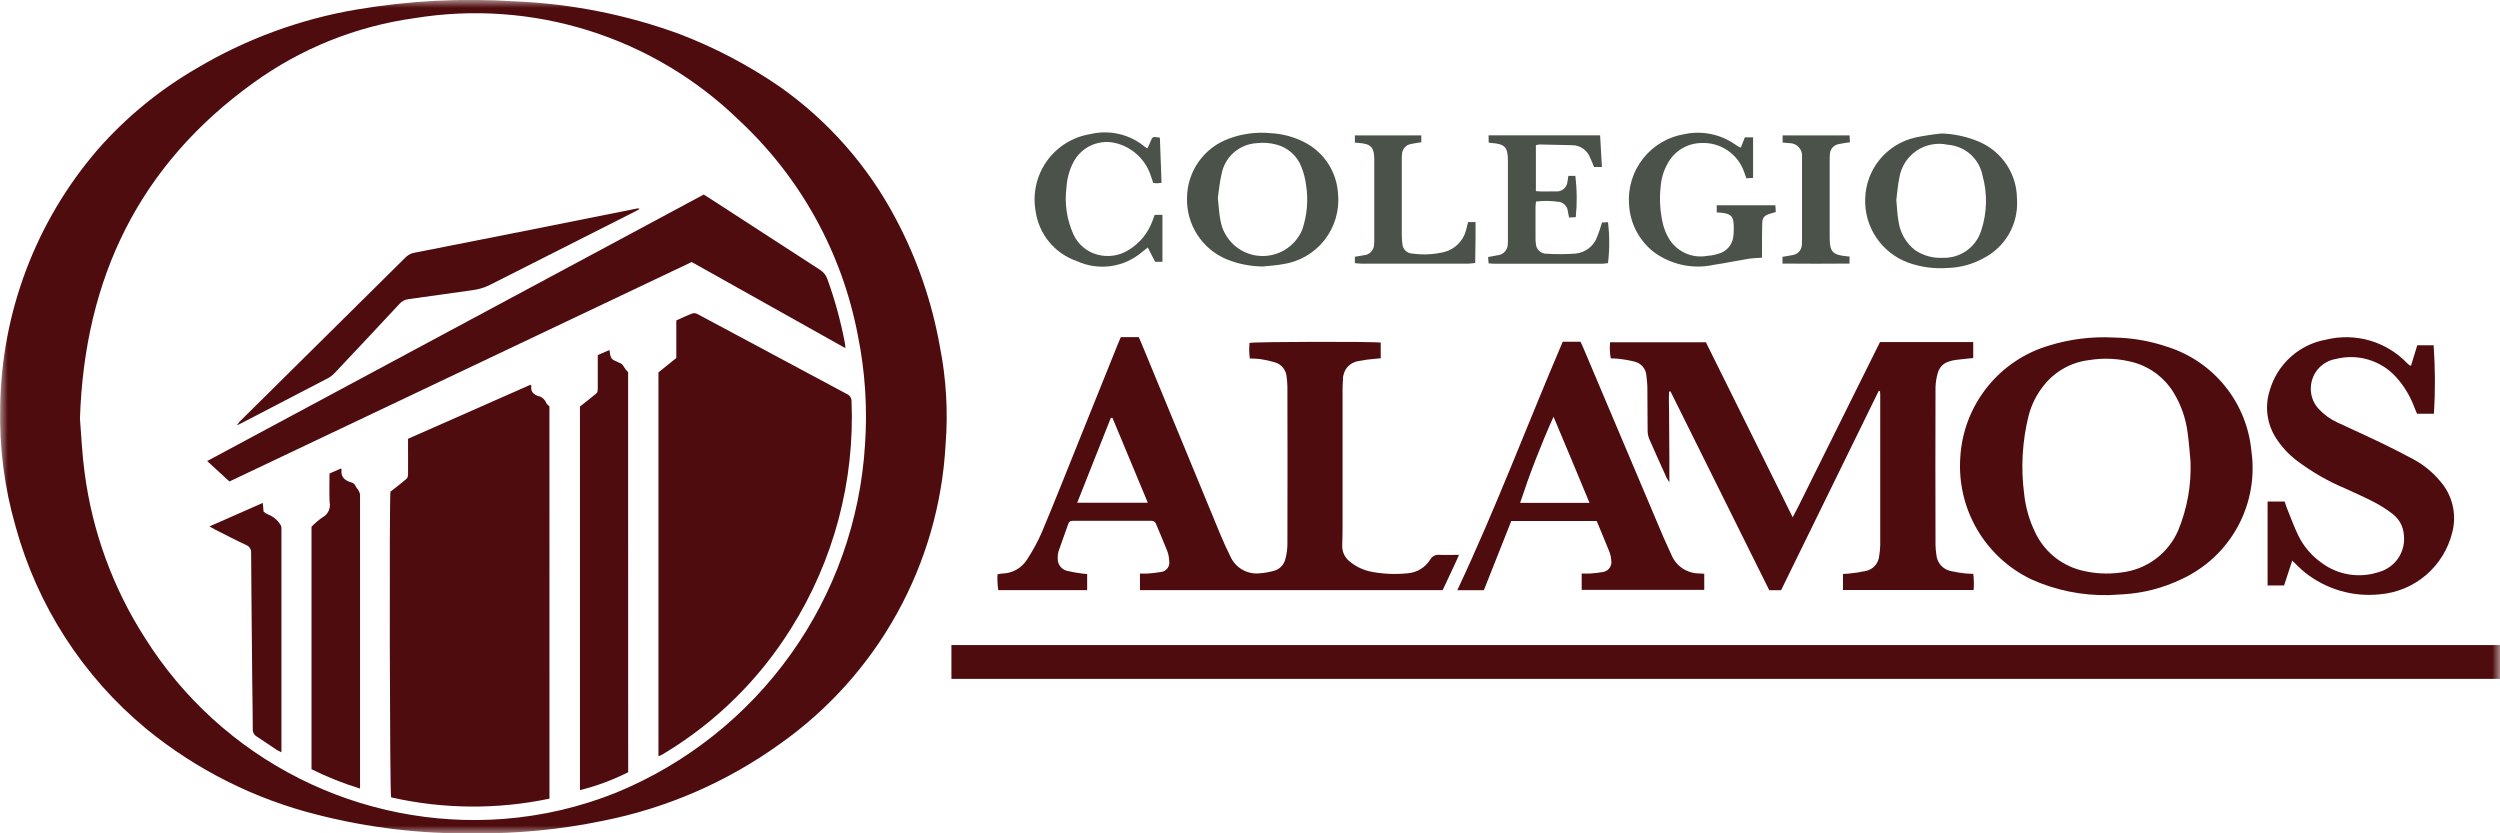<svg width="162" height="54" viewBox="0 0 162 54" fill="none" xmlns="http://www.w3.org/2000/svg">
<mask id="mask0_8_2510" style="mask-type:luminance" maskUnits="userSpaceOnUse" x="0" y="0" width="162" height="54">
<path d="M162 0H0V54H162V0Z" fill="white"/>
</mask>
<g mask="url(#mask0_8_2510)">
<path fill-rule="evenodd" clip-rule="evenodd" d="M30.684 54C27.279 54.046 23.883 53.643 20.584 52.8C16.512 51.785 12.715 49.879 9.468 47.22C5.371 43.825 2.419 39.251 1.012 34.12C0.284 31.598 -0.053 28.98 0.012 26.356C0.096 20.235 2.33 14.338 6.325 9.7C8.171 7.596 10.35 5.809 12.774 4.41C15.955 2.524 19.455 1.239 23.1 0.619C26.497 0.04 29.95 -0.138 33.388 0.089C37.029 0.241 40.624 0.956 44.045 2.21C46.319 3.082 48.484 4.218 50.494 5.594C53.661 7.816 56.252 10.762 58.053 14.187C59.428 16.773 60.389 19.558 60.9 22.442C61.318 24.535 61.443 26.676 61.274 28.804C61.065 32.646 59.987 36.391 58.12 39.757C56.254 43.122 53.649 46.02 50.5 48.233C47.081 50.687 43.175 52.378 39.046 53.192C36.297 53.761 33.494 54.031 30.686 53.999M5.181 27.135C5.27 28.213 5.318 29.419 5.481 30.61C5.978 34.443 7.321 38.117 9.413 41.367C11.852 45.243 15.303 48.382 19.393 50.443C23.484 52.505 28.059 53.412 32.626 53.067C35.136 52.875 37.602 52.299 39.937 51.359C44.47 49.494 48.386 46.389 51.236 42.401C54.086 38.414 55.756 33.703 56.053 28.811C56.217 26.444 56.061 24.066 55.59 21.741C54.573 16.375 51.864 11.476 47.86 7.763C45.119 5.106 41.795 3.126 38.153 1.982C34.511 0.838 30.652 0.561 26.884 1.173C23.102 1.692 19.506 3.134 16.413 5.373C9.037 10.685 5.475 18 5.181 27.135Z" fill="#4F0C0E"/>
<path d="M162 41.8H61.652V43.991H162V41.8Z" fill="#4F0C0E"/>
<path fill-rule="evenodd" clip-rule="evenodd" d="M72.624 21.846H73.793C73.861 21.999 73.932 22.153 73.993 22.309C75.692 26.428 77.392 30.547 79.093 34.667C79.293 35.144 79.506 35.613 79.736 36.074C79.9 36.433 80.174 36.73 80.518 36.923C80.862 37.117 81.258 37.195 81.65 37.149C81.941 37.127 82.23 37.077 82.511 37C82.701 36.957 82.874 36.862 83.012 36.726C83.15 36.589 83.247 36.417 83.291 36.228C83.374 35.922 83.419 35.607 83.424 35.29C83.433 31.89 83.433 28.49 83.424 25.09C83.421 24.864 83.404 24.64 83.373 24.417C83.357 24.203 83.277 23.999 83.143 23.832C83.009 23.665 82.827 23.542 82.622 23.481C82.307 23.386 81.985 23.315 81.659 23.268C81.436 23.243 81.212 23.231 80.988 23.231C80.943 22.896 80.937 22.557 80.97 22.221C81.277 22.141 89.005 22.121 89.47 22.202V23.216C89.359 23.226 89.246 23.233 89.133 23.247C88.764 23.274 88.396 23.325 88.033 23.398C87.747 23.439 87.486 23.584 87.3 23.805C87.114 24.027 87.016 24.309 87.025 24.598C87.004 24.835 86.998 25.074 86.998 25.312C86.998 28.236 86.998 31.161 86.998 34.087C86.998 34.497 86.991 34.907 86.975 35.317C86.964 35.522 87.003 35.727 87.088 35.914C87.174 36.102 87.304 36.265 87.467 36.391C87.878 36.728 88.367 36.956 88.89 37.054C89.659 37.198 90.444 37.229 91.222 37.148C91.521 37.124 91.81 37.029 92.066 36.872C92.321 36.714 92.535 36.498 92.691 36.242C92.751 36.141 92.839 36.06 92.945 36.009C93.05 35.958 93.168 35.939 93.284 35.954C93.679 35.971 94.075 35.954 94.546 35.954C94.19 36.761 93.825 37.5 93.483 38.242H73.869V37.166C74.041 37.166 74.197 37.176 74.351 37.166C74.641 37.149 74.93 37.115 75.217 37.066C75.3 37.059 75.381 37.035 75.455 36.995C75.528 36.956 75.593 36.901 75.644 36.835C75.696 36.77 75.733 36.694 75.754 36.613C75.775 36.532 75.779 36.448 75.766 36.366C75.759 36.142 75.717 35.92 75.64 35.71C75.416 35.131 75.159 34.564 74.926 33.988C74.906 33.912 74.859 33.846 74.794 33.802C74.729 33.758 74.651 33.739 74.573 33.748C72.905 33.754 71.237 33.748 69.573 33.748C69.42 33.748 69.292 33.755 69.229 33.936C69.022 34.536 68.797 35.128 68.591 35.728C68.549 35.867 68.532 36.013 68.54 36.159C68.526 36.353 68.584 36.547 68.703 36.702C68.821 36.857 68.993 36.963 69.184 37.001C69.493 37.071 69.805 37.126 70.119 37.165C70.219 37.181 70.319 37.186 70.448 37.198V38.241H64.688C64.637 37.9 64.62 37.555 64.639 37.211C64.76 37.193 64.86 37.172 64.961 37.164C65.274 37.156 65.581 37.072 65.855 36.92C66.129 36.767 66.361 36.551 66.533 36.289C66.904 35.727 67.227 35.134 67.499 34.518C68.318 32.567 69.099 30.599 69.886 28.637C70.741 26.515 71.595 24.393 72.448 22.271C72.503 22.136 72.562 22.003 72.628 21.848M72.081 27.072L71.981 27.079L69.802 32.579H74.379L72.085 27.072" fill="#4F0C0E"/>
<path fill-rule="evenodd" clip-rule="evenodd" d="M121.742 25.328L115.414 38.246H114.648L108.248 25.361L108.157 25.377C108.129 25.853 108.157 26.331 108.157 26.807C108.157 27.283 108.162 27.787 108.166 28.276C108.17 28.765 108.174 29.229 108.175 29.705C108.176 30.181 108.175 30.682 108.175 31.256C108.114 31.168 108.058 31.076 108.007 30.983C107.625 30.139 107.241 29.296 106.872 28.448C106.802 28.278 106.766 28.096 106.766 27.913C106.754 26.987 106.761 26.061 106.75 25.134C106.75 24.87 106.713 24.607 106.688 24.344C106.675 24.129 106.593 23.925 106.454 23.76C106.316 23.596 106.128 23.481 105.919 23.432C105.574 23.346 105.223 23.285 104.869 23.25C104.713 23.227 104.555 23.232 104.378 23.224C104.314 22.878 104.3 22.526 104.334 22.177H110.541L116.167 33.521C116.69 32.538 117.137 31.589 117.606 30.654C118.075 29.719 118.548 28.759 119.019 27.811C119.49 26.863 119.947 25.939 120.412 25.003L121.825 22.164H127.865V23.2C127.478 23.241 127.099 23.276 126.722 23.324C126.578 23.344 126.437 23.377 126.299 23.424C126.125 23.472 125.967 23.565 125.84 23.693C125.713 23.821 125.621 23.98 125.573 24.154C125.482 24.457 125.431 24.771 125.421 25.088C125.411 28.503 125.411 31.918 125.421 35.333C125.421 35.533 125.454 35.728 125.475 35.925C125.49 36.185 125.592 36.434 125.765 36.63C125.937 36.826 126.171 36.959 126.428 37.007C126.725 37.074 127.025 37.124 127.328 37.156C127.496 37.179 127.668 37.175 127.868 37.185C127.911 37.533 127.918 37.884 127.891 38.234H119.426V37.19C119.556 37.182 119.697 37.184 119.836 37.165C120.203 37.13 120.569 37.073 120.929 36.994C121.151 36.943 121.351 36.824 121.502 36.653C121.653 36.482 121.746 36.268 121.769 36.042C121.809 35.807 121.832 35.57 121.839 35.333C121.844 32.076 121.844 28.82 121.839 25.565C121.839 25.49 121.83 25.415 121.825 25.34L121.742 25.328Z" fill="#4F0C0E"/>
<path fill-rule="evenodd" clip-rule="evenodd" d="M136.658 38.563C134.929 38.602 133.213 38.254 131.636 37.545C130.163 36.842 128.935 35.711 128.113 34.3C127.291 32.889 126.913 31.263 127.027 29.634C127.122 27.982 127.726 26.399 128.756 25.103C129.785 23.806 131.19 22.86 132.778 22.392C134.133 21.972 135.552 21.796 136.969 21.872C138.148 21.889 139.318 22.091 140.434 22.471C141.906 22.934 143.209 23.82 144.179 25.02C145.149 26.219 145.744 27.678 145.889 29.215C146.133 30.908 145.821 32.635 145 34.136C144.179 35.637 142.894 36.831 141.337 37.541C140.165 38.102 138.895 38.431 137.598 38.51C137.229 38.535 136.858 38.551 136.658 38.563ZM141.943 29.875C141.903 29.457 141.856 28.744 141.758 28.038C141.642 27.116 141.332 26.23 140.848 25.438C140.269 24.488 139.354 23.793 138.284 23.491C137.337 23.229 136.344 23.176 135.374 23.334C134.243 23.468 133.209 24.035 132.487 24.916C131.995 25.508 131.641 26.203 131.45 26.95C131.039 28.611 130.943 30.335 131.168 32.032C131.258 32.862 131.486 33.671 131.845 34.425C132.123 35.044 132.537 35.591 133.055 36.029C133.573 36.466 134.183 36.781 134.839 36.952C135.687 37.172 136.571 37.222 137.439 37.099C138.247 37.013 139.017 36.714 139.67 36.231C140.324 35.748 140.836 35.1 141.155 34.352C141.737 32.934 142.007 31.407 141.945 29.875" fill="#4F0C0E"/>
<path fill-rule="evenodd" clip-rule="evenodd" d="M148.532 36.337L148.009 37.938H146.94V32.501H148.046C148.088 32.626 148.128 32.766 148.182 32.901C148.425 33.501 148.647 34.111 148.926 34.694C149.276 35.412 149.804 36.029 150.459 36.486C150.984 36.873 151.594 37.127 152.238 37.227C152.882 37.328 153.541 37.272 154.159 37.065C154.676 36.921 155.124 36.596 155.42 36.148C155.715 35.7 155.839 35.16 155.767 34.629C155.747 34.37 155.672 34.118 155.547 33.891C155.423 33.663 155.252 33.464 155.045 33.307C154.68 33.023 154.291 32.772 153.881 32.557C153.261 32.234 152.62 31.95 151.981 31.657C150.87 31.191 149.821 30.59 148.857 29.866C148.306 29.452 147.835 28.941 147.467 28.358C147.182 27.908 147 27.401 146.933 26.874C146.865 26.346 146.915 25.81 147.078 25.303C147.318 24.463 147.791 23.707 148.442 23.123C149.093 22.54 149.895 22.151 150.757 22.003C151.683 21.779 152.651 21.802 153.566 22.068C154.48 22.335 155.309 22.836 155.97 23.523C156.018 23.567 156.064 23.616 156.115 23.657C156.152 23.677 156.192 23.692 156.233 23.703C156.367 23.264 156.499 22.828 156.639 22.372H157.7C157.803 23.849 157.81 25.331 157.72 26.808H156.62C156.575 26.698 156.52 26.567 156.467 26.434C156.199 25.697 155.792 25.018 155.267 24.434C154.783 23.902 154.163 23.511 153.473 23.305C152.784 23.099 152.051 23.084 151.354 23.264C150.939 23.334 150.558 23.538 150.269 23.845C149.98 24.152 149.799 24.545 149.754 24.963C149.719 25.241 149.746 25.522 149.832 25.788C149.919 26.053 150.063 26.297 150.254 26.5C150.596 26.871 151.009 27.17 151.468 27.378C152.389 27.812 153.32 28.224 154.237 28.666C154.975 29.021 155.705 29.394 156.428 29.782C157.067 30.134 157.636 30.601 158.106 31.16C158.504 31.607 158.785 32.146 158.925 32.729C159.065 33.312 159.058 33.92 158.906 34.499C158.643 35.575 158.05 36.54 157.209 37.26C156.369 37.98 155.324 38.417 154.221 38.511C153.35 38.604 152.47 38.525 151.63 38.277C150.79 38.029 150.007 37.619 149.326 37.069C149.071 36.862 148.846 36.62 148.539 36.328" fill="#4F0C0E"/>
<path fill-rule="evenodd" clip-rule="evenodd" d="M103.464 33.76H97.931C97.344 35.242 96.752 36.736 96.155 38.244H94.433C96.924 32.955 98.966 27.522 101.265 22.144H102.418C102.484 22.29 102.551 22.431 102.612 22.574C104.333 26.64 106.054 30.707 107.775 34.774C107.94 35.163 108.127 35.543 108.299 35.93C108.447 36.302 108.706 36.62 109.04 36.84C109.375 37.06 109.77 37.171 110.17 37.16C110.248 37.16 110.327 37.172 110.436 37.181V38.224H102.493V37.164C102.684 37.164 102.865 37.175 103.046 37.164C103.31 37.149 103.573 37.118 103.833 37.073C103.923 37.064 104.01 37.036 104.089 36.992C104.168 36.948 104.237 36.887 104.291 36.815C104.345 36.742 104.383 36.659 104.404 36.571C104.424 36.483 104.425 36.391 104.408 36.303C104.399 36.132 104.366 35.963 104.308 35.803C104.039 35.128 103.755 34.459 103.468 33.764M103 32.585C102.21 30.694 101.46 28.865 100.668 27.004C99.851 28.826 99.129 30.688 98.504 32.585H103Z" fill="#4F0C0E"/>
<path fill-rule="evenodd" clip-rule="evenodd" d="M125.8 8.649C126.665 8.674 127.517 8.866 128.31 9.213C129.017 9.529 129.619 10.041 130.042 10.689C130.466 11.337 130.694 12.093 130.699 12.867C130.759 13.66 130.582 14.452 130.191 15.144C129.799 15.835 129.21 16.394 128.499 16.749C127.8 17.13 127.021 17.34 126.225 17.362C125.352 17.431 124.475 17.314 123.651 17.019C122.806 16.71 122.082 16.14 121.581 15.393C121.08 14.645 120.829 13.758 120.864 12.859C120.891 11.939 121.221 11.053 121.804 10.339C122.387 9.626 123.19 9.126 124.087 8.917C124.654 8.797 125.228 8.708 125.805 8.651M122.88 12.929C122.929 13.453 122.941 13.893 123.019 14.32C123.117 15.064 123.501 15.741 124.09 16.205C124.619 16.565 125.251 16.741 125.89 16.705C126.437 16.725 126.975 16.566 127.424 16.252C127.872 15.938 128.206 15.487 128.374 14.966C128.765 13.805 128.797 12.553 128.467 11.372C128.363 10.84 128.087 10.357 127.681 9.997C127.275 9.637 126.763 9.421 126.222 9.38C125.878 9.304 125.521 9.298 125.174 9.363C124.828 9.428 124.498 9.563 124.204 9.759C123.911 9.956 123.661 10.21 123.468 10.505C123.276 10.801 123.146 11.133 123.085 11.48C122.978 11.98 122.94 12.498 122.885 12.925" fill="#4A524A"/>
<path fill-rule="evenodd" clip-rule="evenodd" d="M81.83 17.267C81.02 17.263 80.219 17.102 79.47 16.795C78.697 16.468 78.039 15.916 77.584 15.21C77.129 14.505 76.897 13.678 76.918 12.839C76.921 11.992 77.185 11.166 77.674 10.475C78.164 9.783 78.855 9.26 79.653 8.976C80.511 8.659 81.429 8.541 82.339 8.629C83.106 8.669 83.856 8.871 84.539 9.222C85.16 9.542 85.687 10.019 86.067 10.605C86.446 11.192 86.666 11.867 86.705 12.565C86.807 13.638 86.492 14.71 85.826 15.557C85.16 16.405 84.193 16.964 83.126 17.119C82.7 17.202 82.262 17.219 81.826 17.268M78.917 12.84C78.979 13.386 78.996 13.84 79.085 14.277C79.186 14.872 79.477 15.418 79.916 15.832C80.355 16.247 80.917 16.507 81.517 16.573C82.117 16.64 82.722 16.509 83.241 16.2C83.76 15.892 84.164 15.423 84.392 14.864C84.704 13.931 84.786 12.936 84.63 11.964C84.58 11.571 84.479 11.186 84.33 10.819C84.197 10.465 83.98 10.149 83.698 9.897C83.417 9.645 83.079 9.464 82.713 9.37C82.29 9.255 81.848 9.224 81.413 9.279C80.873 9.313 80.359 9.526 79.952 9.882C79.545 10.239 79.267 10.721 79.162 11.252C79.03 11.801 78.985 12.371 78.915 12.84" fill="#4A524A"/>
<path fill-rule="evenodd" clip-rule="evenodd" d="M112.811 9.554C112.896 9.338 112.976 9.132 113.067 8.901H113.6V11.527L113.167 11.553C113.114 11.407 113.067 11.273 113.018 11.141C112.821 10.573 112.446 10.084 111.949 9.747C111.453 9.41 110.86 9.241 110.26 9.268C109.807 9.271 109.363 9.396 108.976 9.631C108.589 9.866 108.272 10.201 108.06 10.601C107.806 11.052 107.653 11.553 107.613 12.07C107.52 12.887 107.569 13.714 107.759 14.515C107.83 14.796 107.934 15.068 108.069 15.325C108.306 15.782 108.685 16.151 109.149 16.377C109.612 16.603 110.136 16.673 110.643 16.578C110.881 16.562 111.116 16.517 111.343 16.445C111.609 16.378 111.847 16.229 112.023 16.019C112.2 15.809 112.305 15.548 112.324 15.275C112.354 15 112.358 14.722 112.335 14.447C112.298 14.047 112.149 13.893 111.75 13.813C111.582 13.788 111.413 13.771 111.244 13.764V13.3H115.044C115.053 13.439 115.062 13.576 115.073 13.738L114.694 13.851C114.333 13.959 114.206 14.092 114.194 14.466C114.174 15.008 114.182 15.551 114.178 16.093C114.178 16.293 114.178 16.483 114.178 16.698C113.84 16.724 113.55 16.727 113.268 16.774C112.526 16.895 111.789 17.055 111.045 17.163C110.377 17.308 109.686 17.309 109.017 17.166C108.348 17.023 107.718 16.74 107.168 16.334C106.697 15.966 106.31 15.502 106.033 14.973C105.756 14.443 105.596 13.86 105.563 13.264C105.479 12.188 105.803 11.121 106.47 10.274C107.137 9.426 108.098 8.861 109.163 8.69C109.728 8.572 110.312 8.572 110.878 8.689C111.443 8.806 111.979 9.038 112.451 9.371C112.538 9.431 112.629 9.485 112.717 9.541C112.751 9.551 112.786 9.557 112.822 9.56" fill="#4A524A"/>
<path fill-rule="evenodd" clip-rule="evenodd" d="M96.458 8.769H103.687C103.726 9.452 103.764 10.118 103.805 10.821H103.293C103.214 10.627 103.136 10.421 103.041 10.221C102.953 9.983 102.794 9.778 102.587 9.633C102.379 9.487 102.131 9.409 101.878 9.409C101.178 9.398 100.478 9.376 99.778 9.362C99.693 9.369 99.608 9.384 99.525 9.406V12.384C99.664 12.393 99.804 12.408 99.942 12.409C100.22 12.409 100.498 12.409 100.776 12.401C100.873 12.415 100.971 12.408 101.065 12.382C101.16 12.355 101.247 12.31 101.323 12.248C101.398 12.185 101.459 12.108 101.503 12.02C101.547 11.933 101.572 11.837 101.576 11.74C101.599 11.64 101.608 11.532 101.628 11.398H102.084C102.192 12.285 102.201 13.182 102.11 14.072L101.676 14.098C101.646 13.947 101.623 13.821 101.597 13.698C101.584 13.53 101.51 13.373 101.388 13.258C101.266 13.142 101.106 13.075 100.938 13.072C100.472 13.006 99.999 13.002 99.532 13.06C99.52 13.195 99.502 13.308 99.501 13.423C99.501 14.084 99.501 14.746 99.501 15.408C99.499 15.527 99.505 15.646 99.521 15.764C99.522 15.854 99.541 15.944 99.577 16.027C99.613 16.11 99.665 16.185 99.73 16.248C99.795 16.311 99.872 16.36 99.956 16.394C100.041 16.427 100.13 16.443 100.221 16.442C100.854 16.481 101.489 16.477 102.121 16.431C102.427 16.396 102.717 16.277 102.959 16.087C103.201 15.898 103.386 15.644 103.492 15.356C103.614 15.049 103.72 14.736 103.81 14.418L104.199 14.4C104.304 15.28 104.304 16.171 104.199 17.052C104.078 17.071 103.957 17.084 103.835 17.091C101.506 17.091 99.177 17.091 96.848 17.091C96.73 17.091 96.614 17.075 96.462 17.065C96.45 16.923 96.439 16.799 96.428 16.654C96.641 16.615 96.834 16.585 97.028 16.544C97.216 16.529 97.39 16.443 97.516 16.303C97.642 16.163 97.71 15.981 97.705 15.793C97.717 15.675 97.713 15.555 97.713 15.436C97.713 13.769 97.713 12.102 97.713 10.436C97.713 9.526 97.525 9.326 96.613 9.262C96.574 9.262 96.537 9.249 96.467 9.237L96.458 8.769Z" fill="#4A524A"/>
<path fill-rule="evenodd" clip-rule="evenodd" d="M74.826 13.925H75.326V16.966H74.853L74.376 16.038C74.216 16.165 74.103 16.248 73.997 16.338C73.423 16.827 72.721 17.141 71.975 17.244C71.228 17.348 70.467 17.235 69.782 16.921C69.081 16.681 68.46 16.253 67.988 15.682C67.516 15.111 67.212 14.421 67.108 13.688C67.007 13.125 67.019 12.548 67.144 11.991C67.268 11.433 67.503 10.906 67.834 10.44C68.165 9.974 68.586 9.58 69.072 9.279C69.558 8.978 70.099 8.777 70.663 8.688C71.271 8.543 71.905 8.542 72.514 8.683C73.123 8.824 73.691 9.104 74.174 9.502C74.231 9.543 74.291 9.58 74.352 9.615C74.417 9.476 74.482 9.355 74.531 9.227C74.678 8.845 74.675 8.844 75.16 8.92C75.195 9.879 75.231 10.849 75.268 11.846C75.15 11.858 75.062 11.873 74.974 11.875C74.886 11.877 74.82 11.863 74.731 11.855C74.681 11.709 74.638 11.572 74.588 11.437C74.433 10.934 74.157 10.478 73.784 10.108C73.411 9.738 72.952 9.466 72.449 9.315C71.9 9.141 71.308 9.168 70.777 9.389C70.246 9.611 69.811 10.014 69.549 10.526C69.289 11.033 69.138 11.59 69.106 12.16C68.974 13.189 69.13 14.235 69.556 15.182C69.701 15.503 69.916 15.788 70.185 16.016C70.454 16.244 70.77 16.409 71.111 16.5C71.45 16.593 71.805 16.614 72.154 16.563C72.502 16.511 72.835 16.387 73.133 16.2C73.841 15.771 74.383 15.114 74.67 14.337C74.723 14.203 74.77 14.068 74.826 13.927" fill="#4A524A"/>
<path fill-rule="evenodd" clip-rule="evenodd" d="M95.136 14.388H95.613C95.63 15.269 95.596 16.134 95.594 17.039C95.426 17.057 95.287 17.084 95.149 17.084C92.831 17.084 90.514 17.084 88.197 17.084C88.068 17.084 87.941 17.064 87.797 17.051V16.637C88.01 16.6 88.205 16.575 88.397 16.537C88.571 16.522 88.733 16.442 88.852 16.314C88.971 16.186 89.038 16.018 89.04 15.843C89.053 15.71 89.057 15.577 89.053 15.443C89.053 13.749 89.053 12.054 89.053 10.359C89.053 9.532 88.844 9.317 88.006 9.259C87.942 9.259 87.879 9.246 87.797 9.237V8.773H92.1V9.219C91.881 9.255 91.672 9.274 91.471 9.324C91.297 9.344 91.136 9.427 91.021 9.559C90.906 9.691 90.844 9.861 90.848 10.036C90.838 10.142 90.834 10.248 90.837 10.353C90.837 11.981 90.837 13.61 90.837 15.238C90.835 15.424 90.847 15.609 90.875 15.792C90.88 15.962 90.951 16.122 91.071 16.241C91.191 16.36 91.353 16.428 91.522 16.431C92.219 16.529 92.928 16.492 93.611 16.323C93.939 16.234 94.239 16.062 94.48 15.822C94.722 15.582 94.897 15.284 94.988 14.956C95.042 14.781 95.078 14.6 95.132 14.388" fill="#4A524A"/>
<path fill-rule="evenodd" clip-rule="evenodd" d="M119.846 17.079C118.38 17.09 116.957 17.096 115.506 17.079V16.642C115.723 16.605 115.931 16.578 116.134 16.532C116.308 16.514 116.469 16.431 116.585 16.301C116.701 16.17 116.764 16.001 116.762 15.826C116.77 15.721 116.773 15.615 116.771 15.509C116.771 13.79 116.771 12.07 116.771 10.351C116.771 10.297 116.771 10.245 116.771 10.191C116.785 10.075 116.774 9.957 116.738 9.845C116.703 9.734 116.644 9.631 116.565 9.544C116.487 9.457 116.391 9.388 116.283 9.342C116.175 9.295 116.059 9.272 115.942 9.274C115.812 9.256 115.68 9.255 115.513 9.242V8.772H119.853C119.861 8.916 119.869 9.063 119.878 9.216C119.609 9.26 119.378 9.289 119.148 9.337C118.989 9.365 118.845 9.447 118.741 9.569C118.636 9.691 118.578 9.847 118.576 10.008C118.565 10.152 118.561 10.298 118.564 10.444C118.564 12.098 118.564 13.751 118.564 15.405C118.564 16.314 118.752 16.518 119.654 16.605L119.854 16.623L119.846 17.079Z" fill="#4A524A"/>
<path fill-rule="evenodd" clip-rule="evenodd" d="M35.606 51.753C32.219 52.464 28.718 52.435 25.343 51.669C25.254 51.375 25.224 32.369 25.3 31.862C25.669 31.569 26.026 31.302 26.36 31.009C26.43 30.948 26.439 30.794 26.441 30.683C26.448 30.083 26.441 29.492 26.441 28.897V28.433L34.374 24.933C34.406 24.978 34.434 25 34.432 25.016C34.372 25.373 34.568 25.552 34.87 25.662C34.986 25.685 35.095 25.737 35.186 25.814C35.276 25.891 35.346 25.989 35.389 26.1C35.418 26.19 35.528 26.253 35.603 26.332L35.606 51.753Z" fill="#4F0C0E"/>
<path fill-rule="evenodd" clip-rule="evenodd" d="M42.668 49V24.129L43.825 23.198V20.765C44.187 20.604 44.541 20.429 44.909 20.295C45.035 20.283 45.162 20.317 45.266 20.389C46.457 21.021 47.647 21.657 48.835 22.298C50.84 23.373 52.845 24.447 54.852 25.52C54.949 25.555 55.033 25.62 55.092 25.706C55.151 25.791 55.181 25.893 55.18 25.997C55.392 31.192 54.023 36.33 51.254 40.731C49.214 44.003 46.435 46.752 43.141 48.758C43.039 48.82 42.936 48.88 42.833 48.939C42.8 48.958 42.761 48.967 42.668 49.003" fill="#4F0C0E"/>
<path fill-rule="evenodd" clip-rule="evenodd" d="M14.866 31.2L13.425 29.875L45.6 12.608C45.722 12.683 45.824 12.743 45.923 12.808C48.331 14.372 50.74 15.933 53.149 17.493C53.37 17.633 53.536 17.845 53.617 18.093C54.108 19.449 54.488 20.843 54.754 22.26C54.769 22.336 54.769 22.415 54.781 22.56L44.822 16.98L14.866 31.2Z" fill="#4F0C0E"/>
<path fill-rule="evenodd" clip-rule="evenodd" d="M40.706 50.039C39.711 50.542 38.663 50.932 37.581 51.2V26.34C37.948 26.051 38.314 25.775 38.662 25.477C38.724 25.423 38.734 25.286 38.735 25.187C38.741 24.619 38.735 24.049 38.735 23.48V23.011L39.492 22.679C39.576 23.265 39.575 23.268 40.11 23.499C40.179 23.518 40.243 23.552 40.298 23.599C40.353 23.646 40.397 23.704 40.427 23.769C40.503 23.897 40.595 24.015 40.702 24.119L40.706 50.039Z" fill="#4F0C0E"/>
<path fill-rule="evenodd" clip-rule="evenodd" d="M20.186 34.133C20.403 33.905 20.643 33.7 20.902 33.523C21.075 33.43 21.213 33.284 21.296 33.106C21.378 32.928 21.4 32.728 21.358 32.536C21.331 31.93 21.351 31.322 21.351 30.684L22.099 30.355C22.122 30.399 22.134 30.412 22.133 30.422C22.061 30.916 22.352 31.139 22.767 31.262C22.831 31.277 22.89 31.308 22.939 31.352C22.988 31.396 23.025 31.451 23.047 31.514C23.093 31.592 23.146 31.667 23.204 31.736C23.257 31.819 23.298 31.908 23.325 32.002C23.337 32.094 23.339 32.187 23.33 32.279C23.33 38.389 23.33 44.5 23.33 50.611V51.1C22.25 50.768 21.199 50.348 20.186 49.846V34.133Z" fill="#4F0C0E"/>
<path fill-rule="evenodd" clip-rule="evenodd" d="M41.435 13.553C41.321 13.614 41.208 13.678 41.092 13.736C37.975 15.31 34.86 16.886 31.745 18.463C31.379 18.645 30.984 18.762 30.578 18.809C29.202 18.997 27.828 19.198 26.453 19.387C26.231 19.417 26.027 19.527 25.881 19.697C24.494 21.188 23.1 22.674 21.7 24.157C21.576 24.292 21.43 24.407 21.269 24.497C19.37 25.489 17.47 26.477 15.569 27.46C15.523 27.485 15.469 27.505 15.345 27.561C15.403 27.475 15.466 27.393 15.533 27.316C19.128 23.759 22.722 20.203 26.315 16.645C26.479 16.494 26.686 16.396 26.908 16.367C28.969 15.96 31.03 15.552 33.09 15.146C35.823 14.602 38.559 14.056 41.297 13.508C41.336 13.504 41.375 13.504 41.414 13.508L41.435 13.553Z" fill="#4F0C0E"/>
<path fill-rule="evenodd" clip-rule="evenodd" d="M13.573 34.113L17.029 32.588C17.048 32.794 17.062 32.956 17.079 33.149C17.157 33.225 17.249 33.287 17.35 33.33C17.694 33.455 17.985 33.694 18.174 34.007C18.211 34.059 18.232 34.121 18.237 34.185C18.242 34.277 18.242 34.37 18.237 34.462V48.749C18.101 48.68 18.007 48.642 17.924 48.587C17.494 48.302 17.07 48.007 16.637 47.727C16.552 47.678 16.483 47.606 16.438 47.519C16.392 47.432 16.372 47.334 16.38 47.237C16.38 46.285 16.358 45.337 16.348 44.38C16.32 41.536 16.29 38.692 16.273 35.848C16.286 35.733 16.259 35.616 16.197 35.518C16.135 35.42 16.042 35.346 15.932 35.308C15.273 35.002 14.632 34.664 13.98 34.337C13.865 34.279 13.754 34.213 13.569 34.111" fill="#4F0C0E"/>
</g>
</svg>
